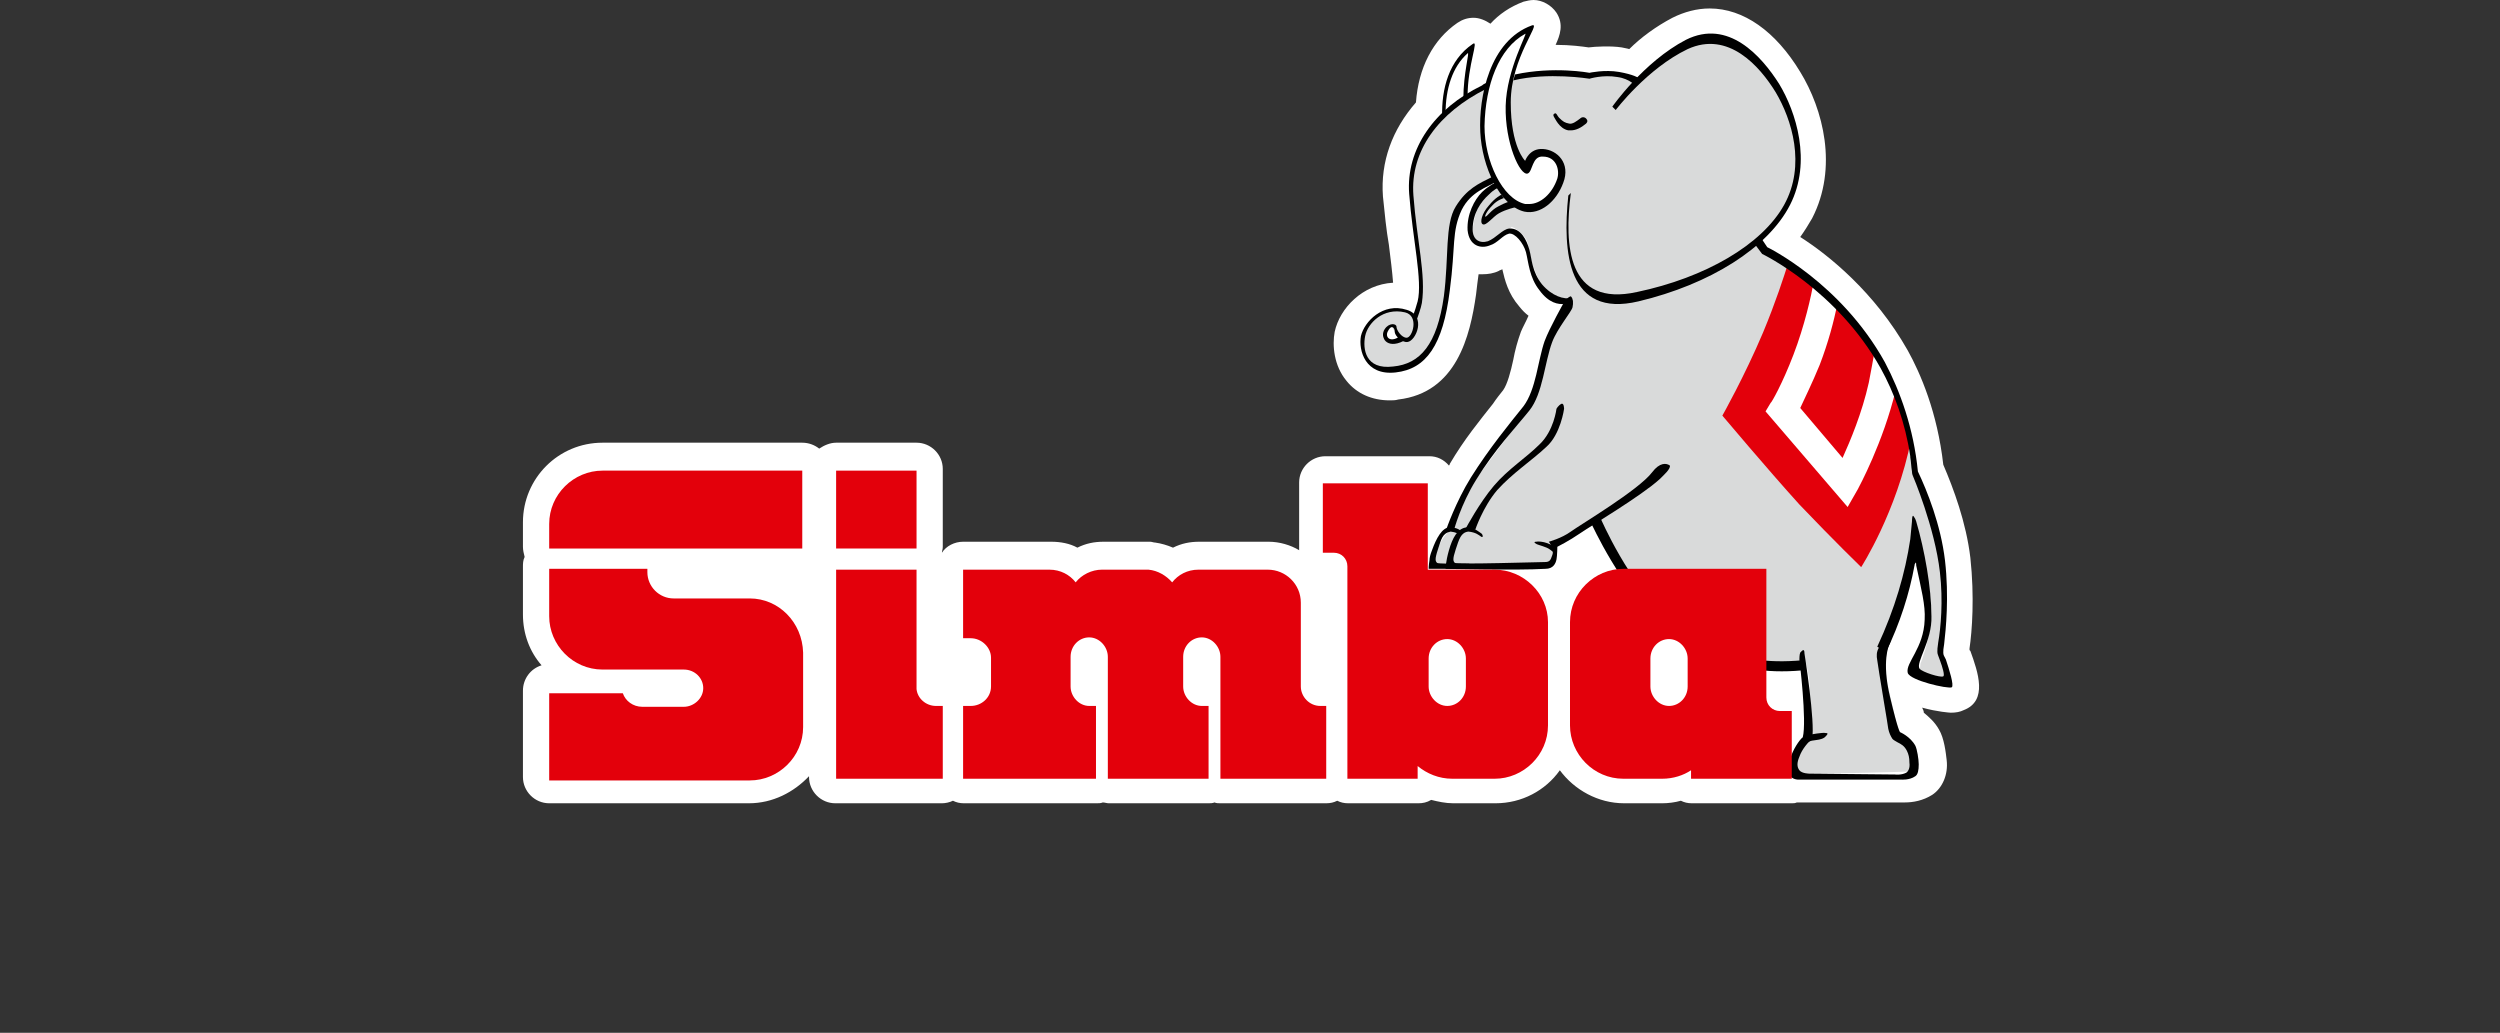 <svg width="305" height="126" viewBox="0 0 305 126" fill="none" xmlns="http://www.w3.org/2000/svg">
<rect x="0" y="0" width="305" height="126" fill="#333333" stroke="none"/>
<path d="M240.385 79.413L240.282 79.31V79.103C240.592 77.038 240.902 72.804 240.385 68.053C239.869 63.716 238.32 59.586 237.081 56.694C236.358 50.291 234.292 45.541 232.744 42.753C228.716 35.628 223.037 31.084 219.629 28.915C220.145 28.192 220.661 27.366 221.075 26.643C224.276 20.447 222.417 13.322 219.629 8.778C216.634 3.821 212.71 1.033 208.579 1.033C207.03 1.033 205.481 1.446 204.036 2.169C202.073 3.201 200.215 4.544 198.769 5.99C198.459 5.886 198.253 5.886 197.839 5.783C196.497 5.577 194.638 5.68 193.812 5.783C193.089 5.68 191.643 5.473 189.785 5.473C190.301 4.337 190.817 2.995 189.888 1.549C189.268 0.62 188.132 0 187.1 0C186.687 0 186.273 0.103 185.86 0.207C184.208 0.826 182.866 1.756 181.833 2.892C181.213 2.479 180.49 2.169 179.768 2.169C179.045 2.169 178.425 2.375 177.806 2.788C174.811 4.854 173.055 8.261 172.746 12.495C169.854 15.8 168.408 19.724 168.718 23.958C168.925 26.023 169.131 28.089 169.441 29.844C169.648 31.496 169.854 33.149 169.957 34.491C166.24 34.698 163.451 37.589 162.832 40.481C162.522 42.133 162.729 44.611 164.278 46.47C165.517 48.019 167.376 48.845 169.544 48.845C169.854 48.845 170.267 48.845 170.577 48.742C177.702 47.916 179.355 40.997 180.077 35.937C180.181 35.007 180.284 34.181 180.387 33.458C180.594 33.458 180.697 33.458 180.904 33.458C181.523 33.458 182.246 33.355 182.866 33.045C182.969 32.942 183.176 32.942 183.279 32.839C183.589 34.181 184.002 35.834 185.344 37.383C185.757 37.899 186.067 38.209 186.48 38.518C186.17 39.241 185.757 39.964 185.55 40.48C185.138 41.616 184.828 42.752 184.621 43.888C184.311 45.334 183.898 46.883 183.382 47.606C182.969 48.122 182.556 48.638 182.143 49.258C180.594 51.22 178.631 53.595 176.876 56.59C176.876 56.693 176.773 56.797 176.773 56.797C176.153 56.074 175.327 55.661 174.398 55.661H161.696C159.94 55.661 158.495 57.106 158.495 58.862V67.124C157.462 66.504 156.119 66.091 154.777 66.091H146.309C145.173 66.091 144.14 66.297 143.108 66.814C142.385 66.504 141.662 66.297 140.939 66.194C140.733 66.194 140.526 66.091 140.32 66.091H134.64C133.504 66.091 132.471 66.297 131.439 66.814C130.509 66.297 129.373 66.091 128.238 66.091H117.498C116.465 66.091 115.432 66.607 114.916 67.433C114.916 67.227 115.019 67.02 115.019 66.71V57.21C115.019 55.454 113.574 54.009 111.818 54.009H102.008C101.285 54.009 100.562 54.319 99.942 54.731C99.426 54.319 98.703 54.009 97.877 54.009H73.506C68.136 54.009 63.799 58.346 63.799 63.716V66.71C63.799 67.123 63.902 67.536 64.005 67.949C63.799 68.362 63.799 68.776 63.799 69.189V74.972C63.799 77.347 64.625 79.515 66.071 81.168C64.728 81.581 63.799 82.82 63.799 84.266V94.799C63.799 96.554 65.245 98 67 98H91.371C94.263 98 96.844 96.657 98.703 94.695V94.799C98.703 96.554 100.149 98 101.904 98H114.916C115.329 98 115.845 97.897 116.258 97.69C116.671 97.897 117.085 98 117.601 98H133.814C134.02 98 134.33 98 134.537 97.897C134.743 97.897 135.053 98 135.259 98H147.445C147.652 98 147.961 98 148.168 97.897C148.375 98 148.684 98 148.891 98H154.57C154.674 98 154.674 98 154.777 98H161.799C162.315 98 162.729 97.897 163.142 97.69C163.555 97.897 163.968 98 164.484 98H173.055C173.571 98 174.088 97.897 174.604 97.587C175.43 97.794 176.36 98 177.289 98H182.453C185.654 98 188.545 96.451 190.301 93.973C192.056 96.348 194.948 98 198.149 98H202.796C203.519 98 204.345 97.897 205.068 97.69C205.481 97.897 205.894 98 206.411 98H218.596C218.803 98 219.009 98 219.216 97.897C219.319 97.897 219.319 97.897 219.422 97.897C219.422 97.897 219.422 97.897 219.526 97.897H231.918C232.021 97.897 232.227 97.897 232.434 97.897C233.363 97.897 234.603 97.69 235.738 96.967C236.978 96.141 237.701 94.489 237.494 92.733C237.391 91.804 237.184 90.048 236.564 89.016C236.048 88.086 235.325 87.466 234.706 86.95C234.706 86.744 234.602 86.537 234.499 86.331C236.358 86.847 237.907 86.95 238.01 86.95C238.63 86.95 239.146 86.847 239.559 86.64C242.554 85.506 241.315 81.995 240.385 79.413Z" fill="white"/>
<path d="M178.735 12.186C178.735 9.708 179.252 6.403 179.665 5.577C176.464 8.262 176.05 11.566 176.05 14.871L176.567 15.491L178.529 13.425L178.735 12.186Z" fill="white"/>
<path d="M236.668 79.619C236.668 79.619 237.081 76.625 237.184 74.559C237.288 72.494 236.978 69.189 236.358 65.988C235.739 62.684 233.57 57.933 233.57 57.933C233.57 57.933 233.26 53.906 231.918 49.775C230.575 45.645 227.374 40.894 224.276 37.59C221.075 34.285 215.085 30.568 215.085 30.568L214.362 29.432C214.362 29.432 215.912 27.986 217.047 26.643C218.183 25.198 219.216 22.513 219.422 19.621C219.526 16.73 217.254 11.67 215.705 9.398C214.156 7.229 211.058 4.958 208.166 4.958C205.275 4.958 199.698 10.018 199.698 10.018C198.356 8.882 193.916 9.295 193.916 9.295C193.916 9.295 190.095 8.985 189.165 8.985C188.236 8.985 184.209 9.604 183.072 9.811C181.937 10.018 179.974 11.257 178.425 12.083C176.876 12.909 174.811 15.284 173.159 18.279C171.507 21.377 172.229 23.649 173.159 30.981C174.088 38.313 172.539 38.829 172.539 38.829L171.92 38.21C171.92 38.21 171.507 38.003 170.474 37.9C169.441 37.9 168.099 38.003 166.756 40.069C165.414 42.031 167.066 44.819 168.512 45.129C169.958 45.438 172.642 45.335 174.708 42.34C176.773 39.242 176.773 34.595 176.98 31.91C177.083 29.225 177.599 26.024 178.426 24.785C179.149 23.546 182.556 21.997 182.556 21.997L183.073 22.616C183.073 22.616 182.246 23.029 181.833 23.339C181.317 23.752 180.181 24.785 179.768 27.263C179.252 29.742 181.111 29.948 182.35 29.225C183.589 28.606 184.415 27.676 184.415 27.676C184.415 27.676 185.345 27.986 186.068 29.019C186.79 30.051 186.171 30.465 187.513 33.666C188.856 36.867 191.954 36.454 191.954 36.454C191.954 36.454 191.85 36.867 190.405 39.242C189.062 41.617 188.236 45.335 188.133 46.264C188.029 47.09 187.1 49.156 186.274 50.188C185.448 51.221 181.73 56.178 180.284 58.14C178.839 60.102 177.29 64.646 177.29 64.646C177.29 64.646 176.567 64.543 175.638 66.401C174.811 68.26 175.018 69.086 175.018 69.086C175.018 69.086 189.372 68.88 189.682 68.673C189.992 68.467 189.992 66.505 189.992 66.505C189.992 66.505 190.818 65.988 191.747 65.575C192.574 65.162 195.052 63.613 195.052 63.613C195.052 63.613 198.46 70.119 200.009 72.391C201.558 74.663 211.368 80.446 212.091 80.652C212.814 80.859 220.352 80.962 220.352 80.962C220.352 80.962 220.869 83.131 220.765 84.163C220.662 85.196 220.869 89.946 220.869 89.946C220.869 89.946 219.939 90.876 219.836 90.876C219.733 90.876 219.113 92.011 219.217 93.561C219.32 95.11 222.418 94.387 222.418 94.387C222.418 94.387 233.364 94.18 233.467 94.077C233.571 94.077 233.984 93.457 233.88 92.011C233.88 90.566 231.608 89.326 231.608 89.326C231.608 89.326 230.576 84.68 230.266 83.44C229.956 82.201 229.956 79.206 229.956 79.206C229.956 79.206 231.505 75.592 232.538 72.7C233.467 69.809 234.087 66.298 234.087 66.298C234.087 66.298 234.293 67.124 235.326 71.668C236.358 76.212 234.293 80.962 234.293 80.962L234.19 82.201C234.19 82.201 237.907 83.234 238.114 83.131C237.804 83.13 236.668 79.619 236.668 79.619ZM168.718 41.204C168.512 40.275 169.441 39.758 169.751 39.758L169.854 39.862L170.267 40.791L170.68 41.411C170.784 41.307 169.028 42.03 168.718 41.204Z" fill="#D9DADA"/>
<path d="M186.79 3.408C186.79 3.408 184.105 7.849 184.105 12.806C184.105 18.279 186.274 21.17 186.274 21.17C186.274 21.17 186.687 18.589 188.339 18.692C189.991 18.795 191.334 19.931 190.508 22.203C189.682 24.475 188.03 25.921 186.171 25.508C183.073 24.888 181.008 20.551 180.801 16.317C180.594 11.876 182.35 5.267 186.79 3.408Z" fill="white"/>
<path d="M227.064 69.189C227.064 69.189 231.401 62.477 233.157 53.596C232.331 50.085 231.092 46.884 229.646 44.405C226.238 38.209 221.281 34.182 218.183 32.013C217.667 33.666 216.634 36.867 215.085 40.584C212.813 45.955 210.128 50.705 210.128 50.705C210.128 50.705 215.602 57.211 219.526 61.548C223.76 65.988 227.064 69.189 227.064 69.189Z" fill="#E3000B"/>
<path d="M226.652 59.689C226.755 59.482 229.75 54.009 231.299 47.504C230.782 46.368 230.266 45.335 229.75 44.406C229.44 43.786 229.13 43.27 228.717 42.753C228.51 43.889 228.304 45.129 227.994 46.678C227.168 50.395 225.722 53.803 224.793 55.868L219.63 49.776C220.146 48.64 221.075 46.781 222.005 44.509C223.037 41.824 223.76 39.139 224.173 36.97C223.141 35.938 222.211 35.008 221.282 34.285C220.972 36.144 220.146 39.759 218.803 43.27C217.461 46.781 216.118 49.156 216.015 49.156L215.396 50.188L225.412 61.857L226.652 59.689Z" fill="white"/>
<path d="M230.471 78.69C230.471 78.69 229.542 80.652 230.575 84.989C231.607 89.326 231.814 89.326 231.814 89.326C231.814 89.326 233.053 89.843 233.673 90.978C233.879 91.391 234.085 92.631 234.085 93.25C234.085 93.973 233.982 94.49 233.673 94.696C232.95 95.213 231.917 95.109 231.917 95.109H219.318C219.318 95.109 218.802 95.109 218.389 94.696C218.079 94.283 218.182 93.457 218.389 92.631C218.699 91.495 219.525 90.256 219.938 89.946C220.454 87.984 219.525 80.445 219.525 80.445C219.525 80.445 219.525 79.826 219.628 79.619C219.835 79.412 220.145 78.999 220.145 79.722C220.145 79.722 221.487 88.19 221.074 90.152C220.661 90.462 219.835 91.391 219.525 92.321C219.215 93.044 219.215 93.56 219.525 93.973C219.835 94.386 220.764 94.386 220.764 94.386L231.194 94.489C231.194 94.489 231.917 94.593 232.537 94.283C232.743 94.179 233.053 93.766 232.95 93.043C232.95 92.424 232.846 92.011 232.64 91.598C232.33 90.978 231.917 90.772 231.504 90.565C231.194 90.359 231.091 90.359 230.884 90.152C230.678 89.842 230.471 89.429 230.368 88.913C230.265 88.19 230.161 87.571 229.852 85.712C229.335 82.614 229.129 81.271 229.025 80.549C228.922 80.032 228.922 79.516 229.232 78.999C229.438 78.174 231.194 77.244 230.471 78.69Z" fill="black"/>
<path d="M202.487 58.45C200.215 60.515 194.122 64.129 192.78 65.059C191.437 65.988 189.991 66.711 189.991 66.711C189.991 66.711 189.991 67.744 189.888 68.26C189.785 68.777 189.475 69.396 188.545 69.396C185.034 69.603 176.36 69.396 176.36 69.396C176.36 69.396 176.36 68.57 176.773 67.124C177.186 65.678 177.805 64.439 178.942 64.336C180.077 64.439 180.491 64.956 180.697 65.059C180.904 65.162 181.007 65.678 180.697 65.472C180.387 65.265 180.077 64.956 179.148 64.852C178.218 64.956 178.012 65.782 177.599 67.021C177.186 68.26 177.289 68.467 177.495 68.673C177.702 68.88 188.029 68.57 188.442 68.57C189.061 68.57 189.165 68.363 189.371 67.743C189.681 67.021 188.958 66.091 188.958 66.091C188.958 66.091 190.507 65.678 191.643 64.852C192.779 64.026 199.904 59.792 201.557 57.623C202.486 56.384 203.312 56.488 203.725 56.797C203.829 57.211 203.003 57.933 202.487 58.45Z" fill="black"/>
<path d="M191.643 23.546C190.817 29.948 191.23 37.487 199.698 35.628C208.062 33.872 214.981 29.845 217.666 24.991C220.351 20.138 218.596 14.561 216.634 11.257C214.672 8.056 210.851 3.718 205.894 5.99C200.937 8.365 197.116 13.425 197.116 13.425L196.703 13.012C196.703 13.012 200.524 7.539 205.687 4.854C210.851 2.273 214.878 6.816 217.047 10.224C219.112 13.632 221.074 19.725 218.389 24.991C215.704 30.258 208.579 34.699 199.904 36.764C191.23 38.829 190.61 30.774 191.333 23.856L191.643 23.546Z" fill="black"/>
<path d="M188.235 18.176C186.583 18.072 186.067 19.621 186.067 19.621C186.067 19.621 184.311 17.969 184.311 12.496C184.311 7.023 188.132 2.686 186.893 3.099C181.73 4.957 180.387 11.876 180.594 16.11C180.8 20.344 182.969 25.094 185.964 25.817C187.926 26.23 189.888 24.578 190.714 22.306C191.643 19.931 189.991 18.279 188.235 18.176ZM189.991 21.79C189.371 23.649 187.926 24.888 186.583 24.888C186.376 24.888 186.273 24.888 186.067 24.888C183.278 24.268 181.11 19.621 181.11 15.387C181.213 10.327 182.866 5.886 186.067 4.131C186.48 3.821 183.795 8.468 183.692 12.909C183.588 17.453 185.447 21.48 186.377 21.17C186.996 20.963 186.893 19.001 188.235 19.105C189.888 19.105 190.301 20.757 189.991 21.79Z" fill="black"/>
<path d="M191.643 15.904C191.54 15.904 191.437 15.904 191.334 15.904C190.198 15.697 189.681 14.355 189.578 14.252C189.475 14.045 189.475 13.942 189.681 13.838C189.888 13.735 189.991 14.148 190.198 14.355C190.714 14.871 190.921 14.974 191.437 15.078C191.85 15.181 192.366 14.768 192.779 14.458C192.986 14.252 193.296 14.252 193.502 14.458C193.709 14.665 193.709 14.871 193.502 15.078C192.883 15.594 192.263 15.904 191.643 15.904Z" fill="black"/>
<path d="M191.849 37.486C191.746 38.003 189.99 40.068 189.371 41.72C188.441 44.199 188.235 48.02 186.583 50.085C184.93 52.15 182.349 54.835 180.077 58.553C178.218 61.547 177.392 64.646 177.392 64.646L176.462 64.542C176.462 64.542 177.598 61.238 179.457 58.243C181.729 54.629 184.207 51.634 185.86 49.569C187.409 47.503 187.615 43.992 188.441 41.617C189.061 39.965 190.816 36.867 190.816 36.867C190.816 36.867 191.229 36.247 191.642 36.144C191.953 36.454 191.953 36.97 191.849 37.486Z" fill="black"/>
<path d="M182.762 22.926C182.762 22.926 182.349 23.029 181.626 23.752C180.697 24.578 179.664 26.024 179.664 27.986C179.664 29.225 180.491 29.742 181.523 29.432C182.556 29.019 183.279 27.986 184.105 27.883C185.551 27.78 186.273 29.329 186.583 30.465C186.893 31.6 186.893 33.15 188.132 34.699C189.371 36.144 190.817 36.557 191.747 36.351L190.92 37.074C190.094 37.177 188.958 36.97 187.823 35.422C186.583 33.872 186.48 32.014 186.17 30.774C185.86 29.639 184.828 28.399 184.105 28.503C183.279 28.709 182.763 29.638 181.73 29.948C180.697 30.361 179.252 30.052 179.045 28.09C178.942 26.127 179.871 24.372 180.8 23.442C181.523 22.72 182.556 22.203 182.556 22.203L182.762 22.926Z" fill="black"/>
<path d="M184.207 24.578C184.207 24.578 183.691 24.681 182.761 25.198C181.935 25.611 181.419 26.437 181.212 26.437C181.109 26.437 181.316 25.817 182.038 25.094C182.658 24.372 183.484 24.165 183.484 24.165L183.174 23.752C183.174 23.752 182.451 24.062 181.625 25.094C180.799 26.024 180.489 27.16 180.902 27.366C181.315 27.573 182.142 26.437 182.864 26.024C183.794 25.508 184.826 25.301 184.826 25.301L184.207 24.578Z" fill="black"/>
<path d="M190.817 49.879C190.817 49.879 190.404 52.977 188.648 54.526C186.893 56.178 184.517 57.727 182.659 59.792C180.903 61.858 179.974 64.646 179.974 64.646L178.838 64.439C178.838 64.439 180.49 61.341 182.246 59.276C184.001 57.211 186.17 55.868 187.822 54.216C189.578 52.564 189.888 49.879 189.888 49.879C189.888 49.879 190.094 49.466 190.507 49.259C190.817 49.156 190.817 49.879 190.817 49.879Z" fill="black"/>
<path d="M189.681 66.711C188.339 65.885 187.409 66.091 187.409 66.091C186.996 66.091 187.306 66.298 187.512 66.401C187.719 66.505 188.648 66.711 189.062 67.021C189.475 67.331 189.475 67.331 189.475 67.331L189.681 66.711Z" fill="black"/>
<path d="M219.938 80.549C210.851 81.375 207.34 77.967 203.312 74.972C198.872 71.564 195.257 63.2 195.257 63.2L194.122 63.819C194.122 63.819 197.942 72.184 202.383 75.592C206.514 78.793 210.644 82.614 219.835 81.788L219.938 80.549Z" fill="black"/>
<path d="M182.039 21.584C180.387 22.41 178.941 23.029 177.599 25.198C176.256 27.367 176.773 31.394 176.153 36.144C175.327 42.03 173.262 44.405 169.957 44.715C166.549 45.128 166.24 42.547 166.549 40.998C166.859 39.449 168.718 37.487 171.403 38.106C173.158 38.519 172.332 41.204 171.609 41.204C170.99 41.204 170.37 40.275 170.37 39.862C170.37 39.449 169.441 39.345 168.924 40.172C168.305 41.101 169.131 42.65 171.196 41.617L170.68 41.101C169.544 41.824 168.925 41.101 169.338 40.378C169.751 39.552 170.164 39.965 170.164 40.481C170.164 40.998 171.093 41.824 171.713 41.721C172.746 41.617 174.088 38.519 171.61 37.797C168.718 36.867 166.446 39.242 166.033 40.998C165.723 42.753 166.549 45.851 170.267 45.438C173.985 45.025 176.05 42.134 176.876 35.421C177.599 29.948 177.083 28.296 178.322 25.611C179.458 23.339 181.523 22.823 182.453 22.203L182.039 21.584Z" fill="black"/>
<path d="M172.746 39.242C172.952 38.726 173.365 37.59 173.468 36.97C173.985 33.562 172.849 29.328 172.436 23.855C172.023 18.382 175.534 13.735 181.317 10.844L181.627 10.017C181.317 10.121 181.007 10.224 180.801 10.43C175.018 13.219 171.507 18.175 171.92 23.649C172.333 29.122 173.572 34.285 172.952 36.764C172.746 37.383 172.642 38.003 172.333 38.519L172.746 39.242Z" fill="black"/>
<path d="M184.622 9.811C188.856 8.778 193.916 9.604 193.916 9.604C193.916 9.604 195.568 9.088 197.323 9.398C198.873 9.604 199.595 10.534 199.595 10.534L199.905 9.501C199.905 9.501 199.286 9.088 197.53 8.778C195.775 8.468 193.916 8.881 193.916 8.881C193.916 8.881 189.579 8.055 184.828 9.088L184.622 9.811Z" fill="black"/>
<path d="M179.251 68.776C177.186 68.776 175.43 68.776 175.327 68.673C175.12 68.466 175.017 68.26 175.43 67.021C175.843 65.782 175.946 65.059 176.979 64.852C177.702 64.956 177.702 65.059 178.012 65.162C178.218 65.265 178.425 64.956 178.322 64.852C178.218 64.749 177.805 64.336 176.876 64.336C175.946 64.336 175.224 65.678 174.707 67.124C174.501 67.641 174.397 68.054 174.397 68.363C174.294 68.983 174.294 69.396 174.294 69.396H179.251V68.776Z" fill="black"/>
<path d="M220.764 89.636C220.764 89.636 222.416 89.326 222.726 89.43C223.139 89.43 222.933 89.636 222.623 89.946C222.21 90.256 221.694 90.256 221.074 90.359C220.454 90.462 219.938 91.082 219.732 91.391C219.525 91.701 219.525 91.391 219.525 91.391L220.764 89.636Z" fill="black"/>
<path d="M237.081 79.62C237.081 79.31 237.081 79.207 237.185 78.587C237.391 76.832 237.804 72.804 237.288 68.364C236.772 64.026 235.119 59.896 233.983 57.52C233.467 52.254 231.815 47.71 229.956 44.199C224.586 34.492 215.602 30.155 215.602 30.155L214.982 29.225L214.053 29.741L214.982 30.981C214.982 30.981 224.07 35.318 229.44 44.922C231.092 47.916 232.434 51.531 233.054 55.661C233.054 55.661 233.054 55.661 233.054 55.765C233.157 56.384 233.157 56.901 233.261 57.52C233.261 57.83 233.364 58.036 233.364 58.036C233.364 58.036 236.049 64.336 236.669 69.809C237.081 73.32 236.772 76.625 236.462 78.38C236.359 79.103 236.359 79.206 236.359 79.516C236.359 79.826 236.462 79.929 236.669 80.549C236.978 81.375 237.288 82.407 237.081 82.511C236.772 82.717 234.5 81.994 234.19 81.581C233.674 80.858 235.739 78.173 235.636 75.179C235.636 71.771 234.809 67.124 233.777 63.613C233.674 63.303 233.674 63.303 233.467 62.993C233.261 62.683 233.261 63.613 233.261 63.613L233.054 65.781C232.434 69.912 231.195 74.249 229.027 78.896L230.059 79.619C231.815 76.005 232.951 72.391 233.57 68.983C233.57 68.776 233.674 68.776 233.674 68.673C233.777 68.57 233.777 68.776 233.777 68.983C234.397 71.874 234.913 73.836 234.81 75.592C234.706 79.103 232.434 80.858 232.744 82.098C233.054 83.027 237.598 84.06 238.114 83.853C238.424 83.647 237.804 81.684 237.391 80.445C237.184 80.032 237.081 79.929 237.081 79.62Z" fill="black"/>
<path d="M176.359 13.838C176.359 10.844 177.185 8.159 179.044 6.506C179.354 6.196 178.528 8.881 178.528 12.083C178.734 11.979 178.838 11.876 179.044 11.773C179.044 7.849 180.49 4.751 179.664 5.37C176.772 7.332 175.843 10.844 175.946 14.252C175.946 14.148 176.152 13.942 176.359 13.838Z" fill="black"/>
<path d="M161.076 86.125C159.734 86.125 158.701 84.989 158.701 83.75V81.478V73.527C158.701 71.255 156.843 69.499 154.674 69.499H151.886H148.994H146.206C144.863 69.499 143.728 70.119 143.005 71.048C142.282 70.222 141.249 69.603 140.113 69.499H139.803H136.292H134.433C133.194 69.499 131.955 70.119 131.232 71.048C130.509 70.119 129.373 69.499 128.031 69.499H126.172H124.623H117.498V77.864H118.427C119.77 77.864 120.905 79 120.905 80.239V83.75C120.905 85.093 119.77 86.125 118.427 86.125H117.498V95.006H124.623H124.933H126.172H128.031H133.71V86.125H132.987C132.987 86.125 132.987 86.125 132.884 86.125C131.645 86.125 130.612 84.989 130.612 83.75V80.135C130.612 78.793 131.645 77.76 132.884 77.76C134.124 77.76 135.156 78.896 135.156 80.135V80.239V83.13V84.473V95.006H136.292H137.118H139.803H140.113H146.103H146.309H147.445V86.125H146.722C146.722 86.125 146.722 86.125 146.619 86.125C145.38 86.125 144.347 84.989 144.347 83.75V80.135C144.347 78.793 145.379 77.76 146.619 77.76C147.858 77.76 148.891 78.896 148.891 80.135V80.239V82.924V84.266V95.006H151.782H154.571C154.674 95.006 154.674 95.006 154.777 95.006H161.799V86.125L161.076 86.125Z" fill="#E3000B"/>
<path d="M217.15 86.745C216.22 86.745 215.497 86.022 215.497 85.093V84.989V75.902V69.396H208.992H207.029H202.692H199.078H198.045C194.534 69.396 191.54 72.288 191.54 75.902V88.501C191.54 92.012 194.431 95.006 198.045 95.006H199.181H200.834H202.796C204.138 95.006 205.377 94.593 206.307 93.974V95.006H209.095H211.987H215.601H218.596V86.745L217.15 86.745ZM205.894 83.75C205.894 85.093 204.861 86.125 203.622 86.125C202.382 86.125 201.35 84.989 201.35 83.75V80.342C201.35 79 202.382 77.967 203.622 77.967C204.861 77.967 205.894 79.103 205.894 80.342V83.75Z" fill="#E3000B"/>
<path d="M182.349 69.499H174.191V58.966H168.512H164.381H161.386V67.434H162.729C163.658 67.434 164.381 68.157 164.381 69.086V95.006H172.952V93.457C174.088 94.386 175.534 95.006 177.186 95.006H182.349C185.861 95.006 188.855 92.115 188.855 88.5V75.902C188.855 72.391 185.86 69.499 182.349 69.499ZM178.838 83.75C178.838 85.093 177.806 86.125 176.566 86.125C175.327 86.125 174.294 84.989 174.294 83.75V80.342C174.294 79 175.327 77.967 176.566 77.967C177.805 77.967 178.838 79.103 178.838 80.342V83.75Z" fill="#E3000B"/>
<path d="M111.818 57.417H102.007V66.918H111.818V57.417Z" fill="#E3000B"/>
<path d="M114.193 86.125C112.954 86.125 111.921 85.196 111.818 84.06V69.499H102.007V95.006H107.894H111.818H115.019V86.125L114.193 86.125Z" fill="#E3000B"/>
<path d="M91.475 73.01H85.795H82.181C80.425 73.01 78.98 71.565 78.98 69.809V69.396H67.001V75.179C67.001 78.69 69.892 81.685 73.506 81.685H77.843C78.05 81.685 78.153 81.685 78.36 81.685H83.42C84.762 81.685 85.795 82.717 85.795 83.957C85.795 85.196 84.659 86.229 83.42 86.229H78.36C77.224 86.229 76.294 85.506 75.985 84.576H67.001V87.365V88.707V95.213H73.506H76.914H91.475C94.986 95.213 97.981 92.321 97.981 88.707V79.62C97.877 75.902 94.986 73.01 91.475 73.01Z" fill="#E3000B"/>
<path d="M91.475 57.417H88.067H73.506C69.995 57.417 67.001 60.309 67.001 63.923V66.917H74.229H79.083H88.686H94.573H97.877V65.265V63.923V57.417H91.475Z" fill="#E3000B"/>
</svg>